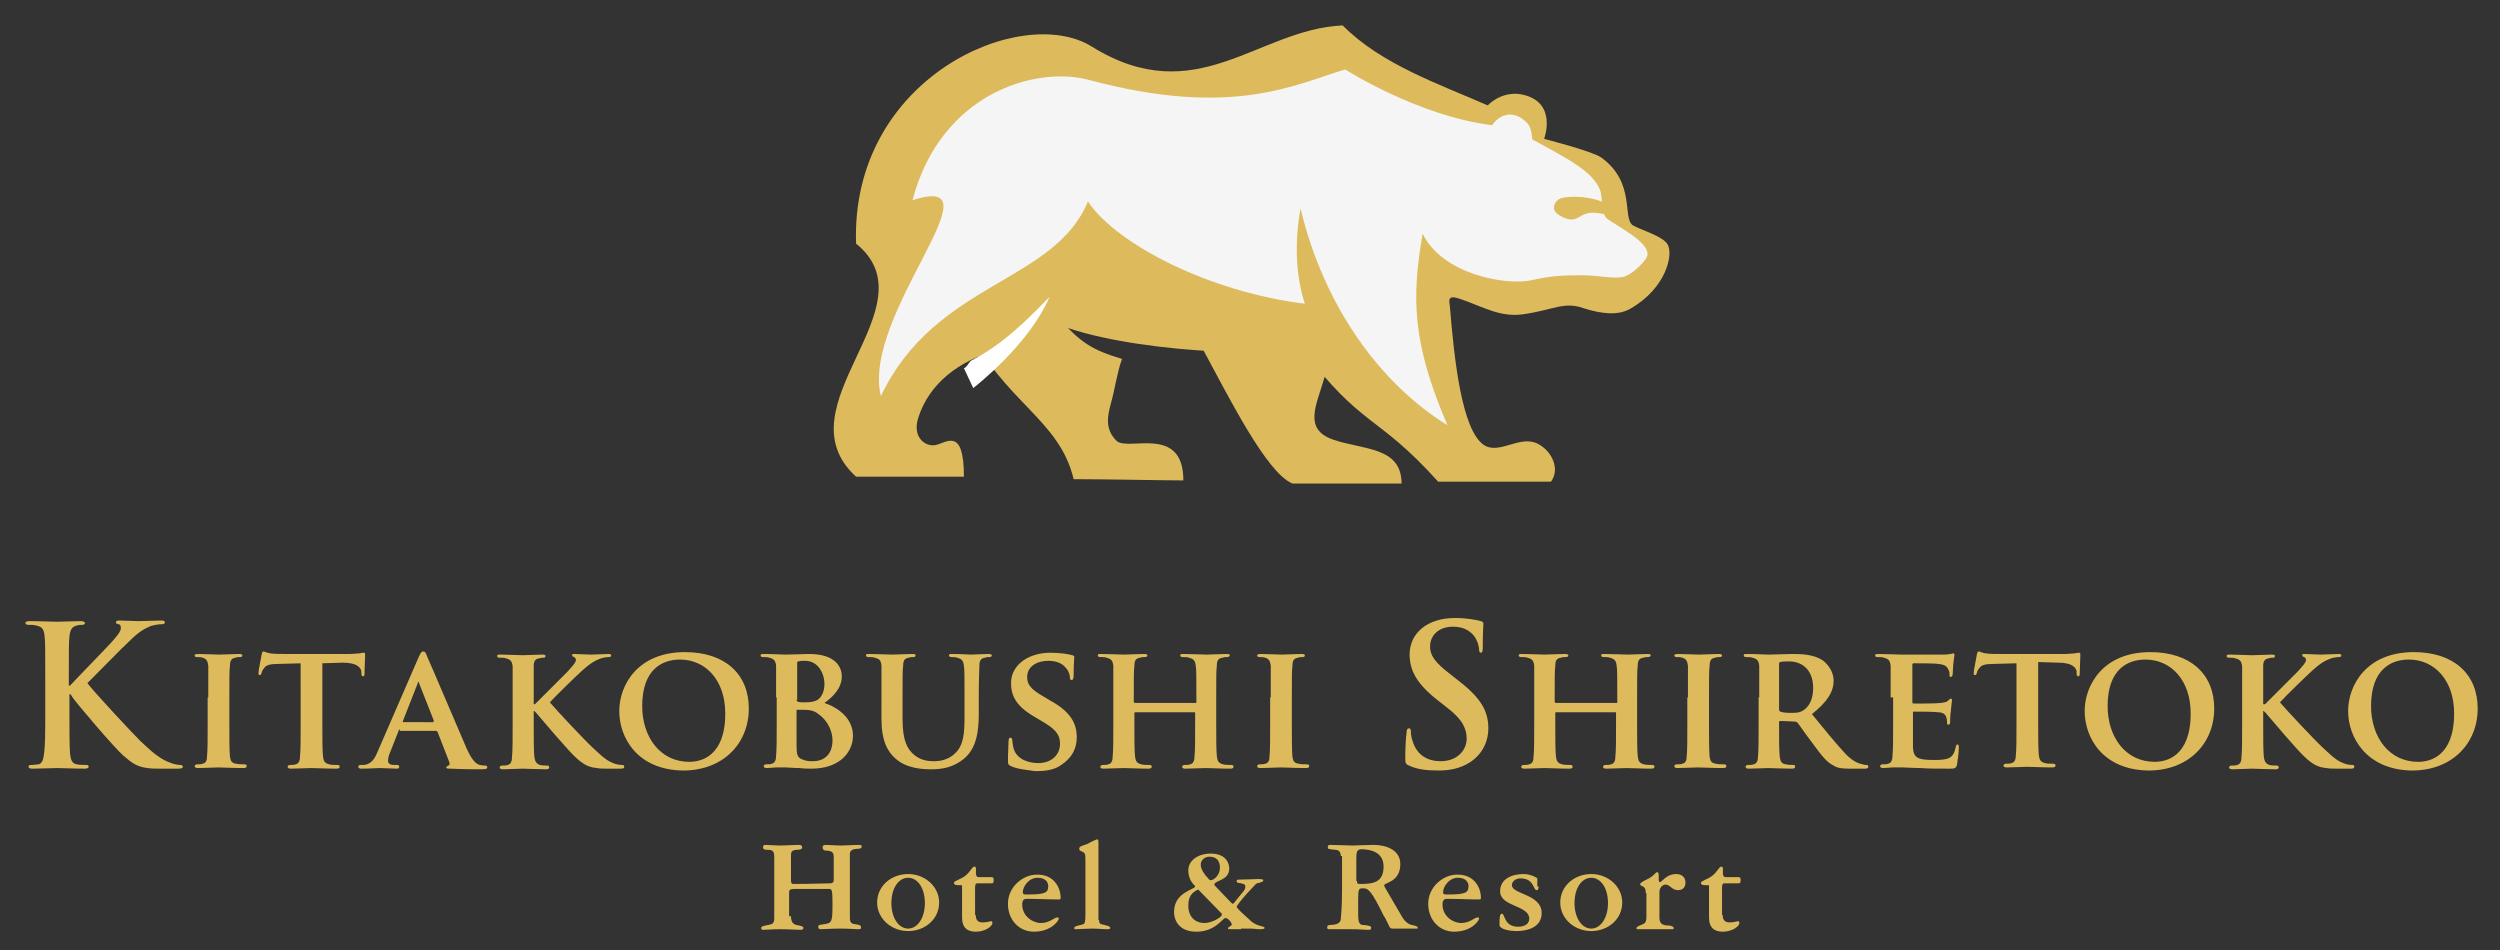 <?xml version="1.0" encoding="utf-8"?>
<!-- Generator: Adobe Illustrator 18.1.1, SVG Export Plug-In . SVG Version: 6.00 Build 0)  -->
<svg version="1.1" id="レイヤー_1" xmlns="http://www.w3.org/2000/svg" xmlns:xlink="http://www.w3.org/1999/xlink" x="0px"
	 y="0px" width="403.3px" height="153.3px" viewBox="0 0 403.3 153.3" enable-background="new 0 0 403.3 153.3"
	 xml:space="preserve">
<rect x="0" y="0" width="403.3" height="153.3" fill="#333333" stroke="none"/>
<g>
	<g>
		<path fill="#DDBB5C" d="M197.3,52.6l-3.7,2.9c4.6,8.5,10.7,20.8,14.9,22.5h17.6c0-6-6.3-5.4-11.1-7.1c-4.8-1.7-2.6-5.6-1.4-9.8
			c0.4-1.3,1.3-2.2,0.8-2.7l-3.8-5.1L197.3,52.6z"/>
		<path fill="#DDBB5C" d="M168,51.1c-3.3-1.8-3.5,4.3-7.5,5.5c-5.6,1.6-10.6,5.1-12.4,10.9c-0.9,3,1.1,4.6,2.8,4.3
			c1.7-0.3,4.6-3.1,4.6,5.1h-17.4c-12.5-11.4,12.6-27.4,0-37.6c-0.9-26.8,26.7-38.8,38-31.8C193,18,202.9,4.7,216.6,4.1
			c6.2,6.3,15.9,9.6,23.4,12.9c0,0,2.1-2.3,5.3-1.8c6.1,1.1,3.8,7.2,3.8,7.2s7.8,2,9.2,3c5.7,4.1,3.3,10,5.2,11
			c1.5,0.8,4.7,1.7,5.5,3c1,1.6-0.2,7.1-6,10.4c-1.9,1.1-4.5,0.9-7.6-0.1c-3.1-1.1-4.8,0.3-9.7,1c-3.7,0.5-6.2-1.1-10.2-2.5
			c-2.1-0.7-1.7,0.3-1.6,1.3c0.7,8.5,1.9,19.9,5.5,22.3c2.5,1.6,5.8-1.7,8.7-0.2c2.3,1.2,3.6,4.1,2.1,6.1c0,0-14.7,0-18.2,0
			c-9.9-11-12.3-8.6-21.9-21.4C202.9,57.7,177.8,56.5,168,51.1"/>
		<path fill="#F5F5F5" d="M217,11.2c-8,2.4-18.2,7.9-41.3,1.7c-8.5-2.3-23.9,2-28.5,19.4c14.8-4.8-8.3,18.5-5.1,31.6
			c8.8-18.5,28-18.2,33.4-31.4c4.6,6.9,19.6,14.6,35,16.5c-1.3-4-1.8-9.1-0.7-15.4c3.7,15.6,12.7,28.2,23.7,35
			c-5.7-13.3-5.8-20.5-4-30.9c3.2,6.6,13.5,8.4,17.6,7.5c2.6-0.6,4.4-0.8,8-0.8c2.9,0,5.4,0.7,7,0.2c1.2-0.4,3-2.1,3.5-3
			c1.1-2-3.3-4.3-6.2-6.2c-1.2-0.8-0.8-3.5-1.3-4.8c-1.2-2.9-4.8-4.8-10.9-8.1c-0.2-1.9-0.5-2.4-1.2-3c-1.7-1.5-3.8-1.4-5.3,0.7
			C228.7,18.7,217,11.2,217,11.2"/>
		<path fill="#DDBB5C" d="M155.9,52.6c6.2,12.4,15,15,17.3,24.7c5.2,0,14.6,0.2,17.7,0.2c0-9.1-9-4.6-10.8-6.4
			c-1.8-1.8-1.5-3.8-0.9-6c0.6-2,1-5,1.8-7.2c-4.7-1.4-6.8-2.6-10.4-6.9c-1.3,0.3-2.7-3.4-5.4-2.8C161.1,49,155.9,52.6,155.9,52.6"
			/>
		<path fill="#DDBB5C" d="M258.9,32.9c-0.5-0.7-4-1.5-6.8-1c-1,0.2-1.7,1.2-1.3,2.1c0.2,0.5,1.5,1.3,2.5,1.4
			c1.1,0.1,1.5-0.6,2.5-0.9c1.2-0.4,2.1-0.1,3.9,0.2L258.9,32.9z"/>
		<path fill="#FFFFFF" d="M155.5,59.4c0.6-0.2,0.7-1,1.3-1.3c5.1-2.6,9.2-6.8,12.5-10.2c-3.3,7.8-12.3,14.7-12.3,14.7L155.5,59.4z"
			/>
	</g>
	<g>
		<path fill="#DDBB5C" d="M127.6,147.8c0,1.2,0.6,1.3,0.8,1.4c1.1,0.2,1.2,0.3,1.2,0.5c0,0.2-0.1,0.3-0.5,0.3
			c-0.4,0-1.7-0.1-3.4-0.1c-1.2,0-1.9,0.1-2.6,0.1c-0.2,0-0.3-0.1-0.3-0.3c0-0.2,0.1-0.3,1.2-0.5c0.5-0.1,0.9-0.2,0.9-1v-10
			c0-0.6-0.1-1.1-0.9-1.1c-0.7,0-0.9-0.1-0.9-0.4c0-0.3,0.1-0.4,0.4-0.4c0.7,0,1.5,0.1,2.5,0.1c0.8,0,1.9-0.1,2.7-0.1
			c0.4,0,0.7,0,0.7,0.4c0,0.3-0.3,0.4-1,0.4c-0.7,0.1-0.8,0.3-0.8,1v3.8c0,0.6,0.1,0.7,0.4,0.7c3.1,0,4.5-0.1,5.9-0.1
			c0.6,0,0.6-0.4,0.6-0.7v-3.6c0-1.1-0.9-0.9-1.4-1c-0.2,0-0.4-0.2-0.4-0.5c0-0.2,0.1-0.4,0.5-0.4c0.7,0,1.5,0.1,2.5,0.1
			c0.8,0,1.9-0.1,2.7-0.1c0.5,0,0.6,0,0.6,0.3c0,0.5-1,0.2-1.5,0.5c-0.2,0.1-0.4,0.3-0.4,0.6v10.1c0,0.8,0,1.2,0.9,1.3
			c0.7,0.1,0.9,0.2,0.9,0.5c0,0.3-0.1,0.3-0.6,0.3c-0.6,0-1.3-0.1-2.6-0.1c-1.6,0-3,0.1-3.3,0.1c-0.3,0-0.4-0.1-0.4-0.4
			c0-0.2,0-0.3,0.9-0.4c1.3-0.2,1.4-0.3,1.4-3.3c0-2.3-0.1-2.4-0.6-2.4h-4.8c-1.4,0-1.6,0-1.6,0.6V147.8z"/>
		<path fill="#DDBB5C" d="M146.5,141c2.7,0,5,2,5,4.6c0,2.7-2.3,4.6-5,4.6c-2.7,0-5-2-5-4.6C141.5,142.9,143.8,141,146.5,141
			 M146.5,149.8c1.5,0,2.7-1.7,2.7-4.1c0-2.5-1.2-4.1-2.7-4.1c-1.5,0-2.7,1.6-2.7,4.1C143.8,148.1,145,149.8,146.5,149.8"/>
		<path fill="#DDBB5C" d="M157.4,147.6c0,1.2,0.8,1.2,1.2,1.2c0.6,0,1.2-0.2,1.3-0.2c0.1,0,0.2,0.1,0.2,0.3c0,0.5-1.1,1.4-2.7,1.4
			c-1.3,0-2.2-0.6-2.2-2.3v-5c0-0.2,0-0.2-0.2-0.2c-0.8,0-1.1,0-1.1-0.4c0-0.3,1-0.5,1.8-1.1c0.9-0.7,1.1-1.5,1.5-1.5
			c0.6,0-0.2,1.7,0.7,1.7h2c0.3,0,0.4,0.1,0.4,0.4c0,0.6-0.1,0.6-0.5,0.6h-2.1c-0.4,0-0.4,0.3-0.4,0.9V147.6z"/>
		<path fill="#DDBB5C" d="M171.1,144.8c0,0.2,0,0.3-0.3,0.3c-1.7,0-3.4-0.1-5.1-0.1c-0.3,0-0.8,0-0.8,0.9c0,1.9,1.7,3,3,3
			c1.5,0,2.1-0.9,2.7-0.9c0.2,0,0.2,0.1,0.2,0.2c0,0.3-1.2,2.1-4,2.1c-2.4,0-4.2-1.9-4.2-4.5c0-2.8,2.5-4.7,4.6-4.7
			C170.1,141,171.1,143.3,171.1,144.8 M165,143.9c0,0.4,0.2,0.4,0.7,0.4c3,0,3.4-0.3,3.4-1.4c0-0.3-0.2-1.3-1.7-1.3
			C165.9,141.6,165,143.1,165,143.9"/>
		<path fill="#DDBB5C" d="M177.3,148.4c0,0.5,0.1,0.7,0.8,0.8c1,0.2,1,0.4,1,0.5c0,0.2-0.2,0.2-0.5,0.2c-0.8,0-1.6-0.1-2.4-0.1
			c-0.8,0-2.4,0.1-2.7,0.1c-0.1,0-0.2,0-0.2-0.2c0-0.4,1.2-0.4,1.6-0.7c0.2-0.2,0.2-0.9,0.2-2v-7.5c0-1.8,0-1.7-0.3-2
			c-0.3-0.2-0.7-0.2-0.7-0.6c0-0.5,0.9-0.5,1.6-0.9c0.3-0.2,1.2-0.6,1.3-0.6c0.2,0,0.2,0.3,0.2,0.6V148.4z"/>
		<path fill="#DDBB5C" d="M200.2,149.9c-0.7,0-1.2,0-1.6,0c-0.4,0-0.5,0-0.5-0.1c0-0.4,0.6-0.3,0.6-0.7c0-0.3-0.6-1-1-1
			c-0.5,0-1.6,2.2-4.7,2.2c-2.6,0-3.6-1.6-3.6-3.2c0-3.2,3.4-3.6,3.4-4.1c0-0.2-1.1-0.8-1.1-2.6c0-1.6,1.6-2.7,3.6-2.7
			c2.6,0,3,1.7,3,2.4c0,2-2.4,1.9-2.4,2.6c0,0.1,0.1,0.2,0.2,0.3l2.5,2.6c0.1,0.1,0.2,0.2,0.3,0.2c0.1,0,0.2-0.2,0.3-0.3l1.3-1.6
			c0.2-0.2,0.4-0.5,0.4-0.9c0-0.2-0.1-0.3-0.3-0.4c-0.5-0.2-1.1-0.1-1.1-0.4c0-0.2,0-0.3,0.4-0.3c1.1,0,2.9-0.1,3.1-0.1
			c0.1,0,0.8,0,0.8,0.2c0,0.4-1,0.4-1.2,0.6l-1.4,1.5c-0.9,1-1.7,2-1.7,2.2c0,0.2,1.1,1.2,2.1,2.1c1.2,1.2,2.4,0.9,2.4,1.3
			c0,0.2-0.5,0.2-0.8,0.2c-0.5,0-1-0.1-1.3-0.1H200.2z M193.3,143.5c-1.1,0.5-1.6,1.2-1.6,2.6c0,1.8,1.1,2.8,2.6,2.8
			c1.3,0,2.8-1,2.8-1.3c0-0.1,0-0.2,0-0.2L193.3,143.5z M194.9,141.7c0.1,0.1,0.2,0.3,0.4,0.3c0.5,0,1.5-0.8,1.5-2
			c0-1.8-1.4-1.8-1.7-1.8c-0.8,0-1.4,0.6-1.4,1.3C193.7,140.2,194.3,141.1,194.9,141.7"/>
		<path fill="#DDBB5C" d="M216.3,138.1c0-0.7-0.4-1-0.8-1c-1.3-0.1-1.3-0.2-1.3-0.4c0-0.3,0.1-0.4,0.4-0.4c1,0,3.1,0.1,3.6,0.1
			c0.4,0,2.5-0.1,3.4-0.1c2,0,4.3,0.8,4.3,3.1c0,2.9-2.6,3-2.6,3.4c0,0.2,0.1,0.3,0.2,0.5l2.8,4.8c0.4,0.6,0.9,1,1.4,1.1
			c0.9,0.2,1,0.3,1,0.4c0,0.2,0,0.2-0.2,0.2h-3.9c-0.2,0-0.3-0.1-0.4-0.2c-0.4-0.8-0.8-1.7-1-1.9c-2-4.1-2.5-4.4-3.3-4.4
			c-0.7,0-0.8,0.1-0.8,1.8v2.5c0,1.1,0.2,1.5,0.6,1.6c1.3,0.1,1.5,0.2,1.5,0.5c0,0.2-0.1,0.3-0.4,0.3c-0.8,0-1.2-0.1-3.2-0.1h-3
			c-0.4,0-0.5,0-0.5-0.3c0-0.3,0.2-0.4,0.7-0.4c0.4,0,1.5-0.1,1.5-1c0-0.4,0.2-1.2,0.2-4.9V138.1z M218.9,142.1
			c0,0.4,0.1,0.5,0.4,0.5c2,0,3.9-0.1,3.9-2.8c0-2.4-2.2-2.8-3.6-2.8c-0.7,0-0.8,0.5-0.8,1.5V142.1z"/>
		<path fill="#DDBB5C" d="M238.9,144.8c0,0.2,0,0.3-0.3,0.3c-1.7,0-3.4-0.1-5.1-0.1c-0.3,0-0.8,0-0.8,0.9c0,1.9,1.7,3,3,3
			c1.5,0,2.1-0.9,2.7-0.9c0.2,0,0.2,0.1,0.2,0.2c0,0.3-1.2,2.1-4,2.1c-2.4,0-4.2-1.9-4.2-4.5c0-2.8,2.5-4.7,4.6-4.7
			C237.9,141,238.9,143.3,238.9,144.8 M232.8,143.9c0,0.4,0.2,0.4,0.7,0.4c3,0,3.4-0.3,3.4-1.4c0-0.3-0.2-1.3-1.7-1.3
			C233.7,141.6,232.8,143.1,232.8,143.9"/>
		<path fill="#DDBB5C" d="M248.2,143c0,0.5-0.1,0.6-0.3,0.6c-0.6,0-0.4-1.9-2.6-1.9c-0.7,0-1.4,0.4-1.4,1.1c0,1.5,4.8,1.4,4.8,4.5
			c0,2.5-2.7,2.9-4,2.9c-1.2,0-2.8-0.3-2.8-1c0-1.1,0-1.8,0.4-1.8c0.5,0,0.3,2.1,2.6,2.1c1.1,0,1.8-0.5,1.8-1.3
			c0-2.2-4.7-1.9-4.7-4.4c0-2.1,2-2.8,3.8-2.8c1.1,0,2.2,0.6,2.2,0.7V143z"/>
		<path fill="#DDBB5C" d="M256.7,141c2.7,0,5,2,5,4.6c0,2.7-2.3,4.6-5,4.6c-2.7,0-5-2-5-4.6C251.7,142.9,254,141,256.7,141
			 M256.7,149.8c1.5,0,2.7-1.7,2.7-4.1c0-2.5-1.2-4.1-2.7-4.1c-1.5,0-2.7,1.6-2.7,4.1C254,148.1,255.2,149.8,256.7,149.8"/>
		<path fill="#DDBB5C" d="M265.5,144.1c0-1.5-0.9-0.9-0.9-1.5c0-0.2,0.6-0.5,1.4-0.9c0.9-0.5,1.1-1,1.3-1c0.6,0,0,1.6,0.5,1.6
			c0.3,0,1-1.3,2.6-1.3c0.9,0,1.5,0.5,1.5,1.4c0,0.3-0.1,1.2-1.2,1.2c-1,0-1.3-0.9-2-0.9c-0.5,0-1,0.5-1,1.2v4.2
			c0,1.1,0.8,1.2,1.5,1.2c0.1,0,0.8,0.1,0.8,0.4c0,0.2,0,0.2-0.4,0.2c-0.6,0-1.6,0-2.5,0c-1.1,0-2.1,0-2.7,0c-0.4,0-0.4,0-0.4-0.2
			c0-0.2,0.5-0.4,1-0.6c0.6-0.2,0.6-0.8,0.6-1.4V144.1z"/>
		<path fill="#DDBB5C" d="M277.9,147.6c0,1.2,0.8,1.2,1.2,1.2c0.6,0,1.2-0.2,1.3-0.2c0.1,0,0.2,0.1,0.2,0.3c0,0.5-1.1,1.4-2.7,1.4
			c-1.3,0-2.2-0.6-2.2-2.3v-5c0-0.2,0-0.2-0.2-0.2c-0.8,0-1.1,0-1.1-0.4c0-0.3,1-0.5,1.8-1.1c0.9-0.7,1.1-1.5,1.5-1.5
			c0.6,0-0.2,1.7,0.7,1.7h2c0.3,0,0.4,0.1,0.4,0.4c0,0.6-0.1,0.6-0.5,0.6h-2.1c-0.4,0-0.4,0.3-0.4,0.9V147.6z"/>
	</g>
	<g>
		<path fill="#DDBB5C" d="M11.1,110.6h0.2c1.1-1.2,5.7-5.9,6.6-6.9c0.9-1,1.6-1.8,1.6-2.4c0-0.3-0.1-0.6-0.4-0.6
			c-0.3-0.1-0.4-0.1-0.4-0.3c0-0.2,0.2-0.3,0.5-0.3c0.7,0,2.4,0.1,3.2,0.1c1,0,2.7-0.1,3.7-0.1c0.3,0,0.5,0.1,0.5,0.3
			c0,0.2-0.2,0.3-0.5,0.3c-0.4,0-1.2,0.1-1.8,0.3c-1,0.4-2,1-3.4,2.4c-1,0.9-5.7,5.7-6.8,6.8c1.1,1.5,7.3,8.1,8.5,9.3
			c1.4,1.3,2.8,2.7,4.5,3.4c0.9,0.4,1.6,0.5,2,0.5c0.2,0,0.4,0.1,0.4,0.3c0,0.2-0.2,0.3-0.8,0.3H26c-0.9,0-1.5,0-2.2-0.1
			c-1.7-0.2-2.5-0.8-3.9-2c-1.4-1.2-7.6-8.5-8.2-9.4l-0.3-0.5h-0.2v2.9c0,2.9,0,5.4,0.1,6.7c0.1,0.9,0.3,1.6,1.1,1.7
			c0.4,0.1,1.1,0.1,1.5,0.1c0.3,0,0.4,0.1,0.4,0.3c0,0.2-0.3,0.3-0.6,0.3c-1.8,0-3.7-0.1-4.5-0.1c-0.7,0-2.7,0.1-4,0.1
			c-0.4,0-0.6-0.1-0.6-0.3c0-0.2,0.1-0.3,0.5-0.3c0.5,0,0.8-0.1,1.1-0.1c0.6-0.1,0.8-0.8,0.9-1.7c0.2-1.3,0.2-3.8,0.2-6.7v-5.5
			c0-4.8,0-5.7-0.1-6.7c-0.1-1.1-0.3-1.6-1.4-1.8c-0.3-0.1-0.8-0.1-1.2-0.1c-0.3,0-0.5-0.1-0.5-0.3c0-0.2,0.2-0.3,0.7-0.3
			c1.7,0,3.6,0.1,4.4,0.1c0.8,0,2.7-0.1,3.8-0.1c0.4,0,0.7,0.1,0.7,0.3c0,0.2-0.2,0.3-0.4,0.3c-0.3,0-0.5,0-0.9,0.1
			c-0.8,0.2-1.1,0.7-1.2,1.8c-0.1,1-0.1,1.9-0.1,6.7V110.6z"/>
		<path fill="#DDBB5C" d="M33.6,112.5c0-3.7,0-4.4,0-5.1c-0.1-0.8-0.3-1.1-0.9-1.3c-0.3-0.1-0.6-0.1-0.9-0.1c-0.3,0-0.4-0.1-0.4-0.3
			c0-0.1,0.2-0.2,0.6-0.2c0.9,0,2.7,0.1,3.4,0.1c0.6,0,2.3-0.1,3.2-0.1c0.3,0,0.5,0.1,0.5,0.2c0,0.2-0.1,0.3-0.4,0.3
			c-0.3,0-0.5,0-0.7,0.1c-0.7,0.1-0.9,0.5-0.9,1.3c-0.1,0.8-0.1,1.5-0.1,5.1v4.3c0,2.3,0,4.3,0.1,5.3c0.1,0.7,0.3,1,1,1.1
			c0.3,0.1,0.9,0.1,1.3,0.1c0.3,0,0.4,0.1,0.4,0.3c0,0.2-0.2,0.3-0.5,0.3c-1.7,0-3.4-0.1-4.1-0.1c-0.6,0-2.3,0.1-3.3,0.1
			c-0.3,0-0.5-0.1-0.5-0.3c0-0.1,0.1-0.3,0.4-0.3c0.4,0,0.7,0,0.9-0.1c0.5-0.1,0.7-0.5,0.7-1.2c0.1-1,0.1-2.9,0.1-5.3V112.5z"/>
		<path fill="#DDBB5C" d="M48.7,107l-3.7,0.1c-1.5,0-2.1,0.2-2.4,0.7c-0.3,0.3-0.4,0.7-0.4,0.8c-0.1,0.2-0.1,0.3-0.3,0.3
			c-0.2,0-0.2-0.1-0.2-0.4c0-0.4,0.5-2.7,0.5-2.9c0.1-0.3,0.1-0.5,0.3-0.5c0.2,0,0.5,0.2,1.1,0.3c0.7,0.1,1.7,0.1,2.5,0.1h10.2
			c0.8,0,1.3-0.1,1.7-0.1c0.4-0.1,0.6-0.1,0.7-0.1c0.2,0,0.2,0.1,0.2,0.5c0,0.5-0.1,2.3-0.1,2.9c0,0.3-0.1,0.4-0.2,0.4
			c-0.2,0-0.3-0.1-0.3-0.5l0-0.3c-0.1-0.6-0.7-1.4-3-1.4L52,107v9.8c0,2.2,0,4.1,0.1,5.2c0.1,0.7,0.2,1.1,1,1.3
			c0.3,0.1,0.9,0.1,1.3,0.1c0.3,0,0.4,0.1,0.4,0.3c0,0.2-0.2,0.3-0.5,0.3c-1.7,0-3.3-0.1-4.1-0.1c-0.6,0-2.3,0.1-3.3,0.1
			c-0.3,0-0.5-0.1-0.5-0.3c0-0.1,0.1-0.3,0.4-0.3c0.4,0,0.7,0,0.9-0.1c0.5-0.1,0.7-0.6,0.7-1.3c0.1-1,0.1-2.9,0.1-5.2V107z"/>
		<path fill="#DDBB5C" d="M64.5,117.7c-0.1,0-0.2,0-0.2,0.2l-1.3,3.3c-0.3,0.6-0.4,1.2-0.4,1.5c0,0.4,0.2,0.7,1,0.7H64
			c0.3,0,0.4,0.1,0.4,0.3c0,0.2-0.1,0.3-0.4,0.3c-0.8,0-2-0.1-2.8-0.1c-0.3,0-1.6,0.1-2.9,0.1c-0.3,0-0.5-0.1-0.5-0.3
			c0-0.1,0.1-0.3,0.3-0.3c0.2,0,0.5,0,0.7,0c1.1-0.2,1.6-0.9,2.1-2.1l6.6-15.2c0.3-0.7,0.5-1,0.7-1c0.4,0,0.5,0.2,0.7,0.8
			c0.6,1.3,4.8,11.2,6.4,14.9c1,2.2,1.7,2.5,2.1,2.6c0.4,0.1,0.7,0.1,0.9,0.1c0.2,0,0.3,0.1,0.3,0.3c0,0.2-0.1,0.3-1.1,0.3
			c-0.9,0-2.7,0-4.8-0.1c-0.5,0-0.7,0-0.7-0.2c0-0.1,0.1-0.2,0.3-0.3c0.2,0,0.3-0.3,0.2-0.5l-1.9-4.9c-0.1-0.1-0.1-0.2-0.3-0.2H64.5
			z M69.9,116.4c0.1,0,0.1-0.1,0.1-0.1l-2.4-6.1c0-0.1-0.1-0.2-0.1-0.2c-0.1,0-0.1,0.1-0.1,0.2l-2.4,6.1c-0.1,0.1,0,0.2,0.1,0.2
			H69.9z"/>
		<path fill="#DDBB5C" d="M86.2,113.6h0.1c0.9-0.9,4.5-4.5,5.3-5.3c0.7-0.8,1.3-1.4,1.3-1.8c0-0.3-0.1-0.4-0.3-0.5
			c-0.2-0.1-0.3-0.1-0.3-0.3c0-0.2,0.1-0.2,0.4-0.2c0.5,0,1.9,0.1,2.6,0.1c0.8,0,2.2-0.1,2.9-0.1c0.3,0,0.4,0.1,0.4,0.2
			c0,0.2-0.1,0.3-0.4,0.3c-0.4,0-1,0.1-1.5,0.3c-0.8,0.3-1.6,0.8-2.7,1.8c-0.8,0.7-4.5,4.3-5.3,5.2c0.9,1.1,5.8,6.3,6.8,7.2
			c1.1,1,2.1,2.1,3.4,2.6c0.7,0.3,1.3,0.3,1.5,0.3c0.2,0,0.3,0.1,0.3,0.3c0,0.2-0.1,0.3-0.6,0.3H98c-0.7,0-1.2,0-1.7-0.1
			c-1.3-0.1-2.2-0.6-3.3-1.6c-1.1-0.9-5.9-6.6-6.5-7.3l-0.3-0.3h-0.1v2.2c0,2.2,0,4.1,0.1,5.2c0.1,0.7,0.3,1.1,0.9,1.3
			c0.3,0.1,0.9,0.1,1.2,0.1c0.2,0,0.3,0.1,0.3,0.3c0,0.2-0.2,0.3-0.5,0.3c-1.4,0-3.2-0.1-3.8-0.1c-0.6,0-2.2,0.1-3.2,0.1
			c-0.3,0-0.5-0.1-0.5-0.3c0-0.1,0.1-0.3,0.4-0.3c0.4,0,0.7,0,0.9-0.1c0.5-0.1,0.7-0.6,0.7-1.3c0.1-1,0.1-2.9,0.1-5.2v-4.3
			c0-3.7,0-4.4,0-5.1c-0.1-0.8-0.3-1.1-1.1-1.3c-0.2-0.1-0.6-0.1-1-0.1c-0.3,0-0.4-0.1-0.4-0.3c0-0.2,0.2-0.2,0.6-0.2
			c1.3,0,2.9,0.1,3.5,0.1c0.6,0,2.4-0.1,3.2-0.1c0.4,0,0.5,0.1,0.5,0.2c0,0.2-0.1,0.3-0.3,0.3c-0.3,0-0.4,0-0.7,0.1
			c-0.7,0.1-0.9,0.5-0.9,1.3c0,0.8,0,1.5,0,5.1V113.6z"/>
		<path fill="#DDBB5C" d="M99.9,114.7c0-4.1,2.9-9.5,10.6-9.5c6.4,0,10.3,3.5,10.3,9.1c0,5.6-4.1,10-10.6,10
			C102.8,124.2,99.9,119,99.9,114.7 M117,115.1c0-5.4-3.2-8.7-7.3-8.7c-2.8,0-6.1,1.5-6.1,7.5c0,5,2.9,9,7.6,9
			C113,122.9,117,122.1,117,115.1"/>
		<path fill="#DDBB5C" d="M125.2,112.5c0-3.7,0-4.4,0-5.1c-0.1-0.8-0.3-1.1-1.1-1.3c-0.2-0.1-0.6-0.1-1-0.1c-0.3,0-0.4-0.1-0.4-0.3
			c0-0.2,0.2-0.2,0.6-0.2c1.3,0,2.9,0.1,3.4,0.1c1.3,0,2.9-0.1,3.8-0.1c4.5,0,5.3,2.3,5.3,3.6c0,1.9-1.4,3.3-2.8,4.3
			c2.1,0.7,4.6,2.4,4.6,5.3c0,2.6-2.1,5.3-6.7,5.3c-0.3,0-1.1,0-2-0.1c-0.9,0-1.7-0.1-2.1-0.1c-0.3,0-0.8,0-1.4,0
			c-0.6,0-1.2,0.1-1.7,0.1c-0.3,0-0.5-0.1-0.5-0.3c0-0.1,0.1-0.3,0.4-0.3c0.4,0,0.7,0,0.9-0.1c0.5-0.1,0.7-0.6,0.7-1.3
			c0.1-1,0.1-2.9,0.1-5.2V112.5z M128.5,112.9c0,0.2,0.1,0.2,0.2,0.3c0.2,0.1,0.6,0.1,1.2,0.1c0.8,0,1.5-0.1,2-0.4
			c0.7-0.5,1.1-1.4,1.1-2.6c0-1.6-1-3.7-3.1-3.7c-0.3,0-0.8,0-1.1,0.1c-0.2,0-0.2,0.1-0.2,0.4V112.9z M128.5,120.1
			c0,1.6,0.1,2.1,0.9,2.4c0.7,0.3,1.2,0.3,1.8,0.3c1.3,0,3.1-0.7,3.1-3.4c0-1.1-0.5-3-2.4-4.3c-0.5-0.4-1.2-0.6-2.2-0.6h-1.1
			c-0.1,0-0.1,0-0.1,0.2V120.1z"/>
		<path fill="#DDBB5C" d="M142.2,112.5c0-3.7,0-4.4,0-5.1c-0.1-0.9-0.3-1.1-1.1-1.3c-0.2-0.1-0.6-0.1-1-0.1c-0.3,0-0.4-0.1-0.4-0.3
			c0-0.2,0.2-0.2,0.5-0.2c1.3,0,3,0.1,3.8,0.1c0.6,0,2.3-0.1,3.2-0.1c0.4,0,0.5,0.1,0.5,0.2c0,0.2-0.1,0.3-0.4,0.3
			c-0.3,0-0.4,0-0.7,0.1c-0.7,0.1-0.9,0.5-0.9,1.3c-0.1,0.8-0.1,1.5-0.1,5.1v3.4c0,3.5,0.7,4.9,1.9,5.9c1.1,0.9,2.3,1,3.2,1
			c1.1,0,2.4-0.3,3.4-1.3c1.4-1.3,1.5-3.4,1.5-5.9v-3.1c0-3.7,0-4.4-0.1-5.1c-0.1-0.8-0.3-1.1-1.1-1.3c-0.2-0.1-0.6-0.1-0.9-0.1
			c-0.3,0-0.4-0.1-0.4-0.3c0-0.2,0.2-0.2,0.5-0.2c1.3,0,3,0.1,3,0.1c0.3,0,2-0.1,2.9-0.1c0.3,0,0.5,0.1,0.5,0.2
			c0,0.2-0.1,0.3-0.4,0.3s-0.4,0-0.7,0.1c-0.7,0.1-0.9,0.5-0.9,1.3c0,0.8-0.1,1.5-0.1,5.1v2.6c0,2.7-0.3,5.6-2.4,7.3
			c-1.8,1.5-3.7,1.7-5.3,1.7c-1.3,0-3.9-0.1-5.7-1.7c-1.3-1.1-2.3-2.9-2.3-6.4V112.5z"/>
		<path fill="#DDBB5C" d="M163.1,123.6c-0.4-0.2-0.5-0.3-0.5-0.8c0-1.3,0.1-2.8,0.1-3.2c0-0.4,0.1-0.6,0.3-0.6
			c0.2,0,0.3,0.2,0.3,0.4c0,0.3,0.1,0.8,0.2,1.3c0.5,1.8,2.4,2.4,4,2.4c2.2,0,3.5-1.4,3.5-3.1c0-1.1-0.3-2.1-2.5-3.4l-1.5-0.9
			c-3-1.7-3.9-3.4-3.9-5.5c0-3,2.9-4.9,6.3-4.9c1.6,0,2.9,0.2,3.6,0.4c0.2,0.1,0.3,0.1,0.3,0.3c0,0.3-0.1,1-0.1,2.9
			c0,0.5-0.1,0.8-0.3,0.8c-0.2,0-0.3-0.1-0.3-0.4c0-0.2-0.1-1-0.7-1.6c-0.4-0.5-1.2-1.1-2.8-1.1c-1.8,0-3.4,0.9-3.4,2.6
			c0,1.1,0.4,1.9,2.7,3.2l1,0.6c3.3,1.8,4.3,3.7,4.3,5.9c0,1.8-0.7,3.3-2.5,4.5c-1.2,0.9-2.9,1-4.2,1
			C165.7,124.2,164.2,124.1,163.1,123.6"/>
		<path fill="#DDBB5C" d="M192.9,113.4c0.1,0,0.1,0,0.1-0.2v-0.5c0-3.7,0-4.6-0.1-5.3c-0.1-0.8-0.3-1.1-1.1-1.3
			c-0.2-0.1-0.6-0.1-1-0.1c-0.3,0-0.4-0.1-0.4-0.3c0-0.2,0.2-0.2,0.5-0.2c1.3,0,3.1,0.1,3.8,0.1c0.6,0,2.3-0.1,3.2-0.1
			c0.4,0,0.5,0.1,0.5,0.2c0,0.2-0.2,0.3-0.5,0.3c-0.2,0-0.4,0-0.7,0.1c-0.7,0.1-0.9,0.5-0.9,1.3c-0.1,0.8-0.1,1.5-0.1,5.1v4.3
			c0,2.2,0,4.1,0.1,5.2c0.1,0.7,0.2,1.1,1,1.3c0.3,0.1,0.9,0.1,1.3,0.1c0.3,0,0.4,0.1,0.4,0.3c0,0.2-0.2,0.3-0.5,0.3
			c-1.6,0-3.3-0.1-4-0.1c-0.6,0-2.3,0.1-3.3,0.1c-0.3,0-0.5-0.1-0.5-0.3c0-0.1,0.1-0.3,0.4-0.3c0.4,0,0.7,0,0.9-0.1
			c0.5-0.1,0.7-0.6,0.7-1.3c0.1-1,0.1-2.9,0.1-5.1V115c0-0.1-0.1-0.1-0.1-0.1h-9.5c-0.1,0-0.2,0-0.2,0.1v1.9c0,2.2,0,4.1,0.1,5.1
			c0.1,0.7,0.2,1.1,1,1.3c0.3,0.1,0.9,0.1,1.3,0.1c0.3,0,0.4,0.1,0.4,0.3c0,0.2-0.2,0.3-0.5,0.3c-1.6,0-3.4-0.1-4.1-0.1
			c-0.6,0-2.2,0.1-3.2,0.1c-0.3,0-0.5-0.1-0.5-0.3c0-0.1,0.1-0.3,0.4-0.3c0.4,0,0.7,0,0.9-0.1c0.5-0.1,0.7-0.6,0.7-1.3
			c0.1-1,0.1-2.9,0.1-5.2v-4.3c0-3.7,0-4.4,0-5.1c-0.1-0.8-0.3-1.1-1.1-1.3c-0.2-0.1-0.6-0.1-1-0.1c-0.3,0-0.4-0.1-0.4-0.3
			c0-0.2,0.2-0.2,0.5-0.2c1.3,0,3,0.1,3.7,0.1c0.6,0,2.3-0.1,3.3-0.1c0.3,0,0.5,0.1,0.5,0.2c0,0.2-0.1,0.3-0.5,0.3
			c-0.2,0-0.4,0-0.7,0.1c-0.7,0.1-0.9,0.5-0.9,1.3c-0.1,0.8-0.1,1.7-0.1,5.3v0.5c0,0.1,0.1,0.2,0.2,0.2H192.9z"/>
		<path fill="#DDBB5C" d="M205,112.5c0-3.7,0-4.4,0-5.1c-0.1-0.8-0.3-1.1-0.9-1.3c-0.3-0.1-0.6-0.1-0.9-0.1c-0.3,0-0.4-0.1-0.4-0.3
			c0-0.1,0.2-0.2,0.6-0.2c0.9,0,2.7,0.1,3.4,0.1c0.6,0,2.3-0.1,3.2-0.1c0.3,0,0.5,0.1,0.5,0.2c0,0.2-0.1,0.3-0.4,0.3
			c-0.3,0-0.5,0-0.7,0.1c-0.7,0.1-0.9,0.5-0.9,1.3c-0.1,0.8-0.1,1.5-0.1,5.1v4.3c0,2.3,0,4.3,0.1,5.3c0.1,0.7,0.3,1,1,1.1
			c0.3,0.1,0.9,0.1,1.3,0.1c0.3,0,0.4,0.1,0.4,0.3c0,0.2-0.2,0.3-0.5,0.3c-1.7,0-3.4-0.1-4.1-0.1c-0.6,0-2.3,0.1-3.3,0.1
			c-0.3,0-0.5-0.1-0.5-0.3c0-0.1,0.1-0.3,0.4-0.3c0.4,0,0.7,0,0.9-0.1c0.5-0.1,0.7-0.5,0.7-1.2c0.1-1,0.1-2.9,0.1-5.3V112.5z"/>
		<path fill="#DDBB5C" d="M227.3,123.5c-0.5-0.2-0.6-0.4-0.6-1.1c0-1.7,0.1-3.6,0.2-4.1c0-0.5,0.1-0.8,0.4-0.8
			c0.3,0,0.3,0.3,0.3,0.5c0,0.4,0.1,1.1,0.3,1.6c0.7,2.3,2.5,3.2,4.5,3.2c2.8,0,4.2-1.9,4.2-3.6c0-1.5-0.5-3-3.1-5l-1.4-1.1
			c-3.5-2.7-4.7-4.9-4.7-7.5c0-3.5,2.9-5.9,7.3-5.9c2,0,3.4,0.3,4.2,0.5c0.3,0.1,0.4,0.2,0.4,0.4c0,0.4-0.1,1.3-0.1,3.8
			c0,0.7-0.1,0.9-0.3,0.9c-0.2,0-0.3-0.2-0.3-0.6c0-0.3-0.2-1.3-0.8-2.1c-0.5-0.6-1.4-1.5-3.4-1.5c-2.3,0-3.7,1.4-3.7,3.2
			c0,1.4,0.7,2.5,3.3,4.5l0.9,0.7c3.8,2.9,5.2,5,5.2,8c0,1.8-0.7,4-3,5.5c-1.6,1-3.3,1.3-5,1.3C230,124.3,228.6,124.1,227.3,123.5"
			/>
		<path fill="#DDBB5C" d="M260.8,113.4c0.1,0,0.1,0,0.1-0.2v-0.5c0-3.7,0-4.6-0.1-5.3c-0.1-0.8-0.3-1.1-1.1-1.3
			c-0.2-0.1-0.6-0.1-1-0.1c-0.3,0-0.4-0.1-0.4-0.3c0-0.2,0.2-0.2,0.5-0.2c1.3,0,3.1,0.1,3.8,0.1c0.6,0,2.3-0.1,3.2-0.1
			c0.4,0,0.5,0.1,0.5,0.2c0,0.2-0.2,0.3-0.5,0.3c-0.2,0-0.4,0-0.7,0.1c-0.7,0.1-0.9,0.5-0.9,1.3c-0.1,0.8-0.1,1.5-0.1,5.1v4.3
			c0,2.2,0,4.1,0.1,5.2c0.1,0.7,0.2,1.1,1,1.3c0.3,0.1,0.9,0.1,1.3,0.1c0.3,0,0.4,0.1,0.4,0.3c0,0.2-0.2,0.3-0.5,0.3
			c-1.6,0-3.3-0.1-4-0.1c-0.6,0-2.3,0.1-3.3,0.1c-0.3,0-0.5-0.1-0.5-0.3c0-0.1,0.1-0.3,0.4-0.3c0.4,0,0.7,0,0.9-0.1
			c0.5-0.1,0.7-0.6,0.7-1.3c0.1-1,0.1-2.9,0.1-5.1V115c0-0.1-0.1-0.1-0.1-0.1h-9.5c-0.1,0-0.2,0-0.2,0.1v1.9c0,2.2,0,4.1,0.1,5.1
			c0.1,0.7,0.2,1.1,1,1.3c0.3,0.1,0.9,0.1,1.3,0.1c0.3,0,0.4,0.1,0.4,0.3c0,0.2-0.2,0.3-0.5,0.3c-1.6,0-3.4-0.1-4.1-0.1
			c-0.6,0-2.2,0.1-3.2,0.1c-0.3,0-0.5-0.1-0.5-0.3c0-0.1,0.1-0.3,0.4-0.3c0.4,0,0.7,0,0.9-0.1c0.5-0.1,0.7-0.6,0.7-1.3
			c0.1-1,0.1-2.9,0.1-5.2v-4.3c0-3.7,0-4.4,0-5.1c-0.1-0.8-0.3-1.1-1.1-1.3c-0.2-0.1-0.6-0.1-1-0.1c-0.3,0-0.4-0.1-0.4-0.3
			c0-0.2,0.2-0.2,0.5-0.2c1.3,0,3,0.1,3.7,0.1c0.6,0,2.3-0.1,3.3-0.1c0.3,0,0.5,0.1,0.5,0.2c0,0.2-0.1,0.3-0.5,0.3
			c-0.2,0-0.4,0-0.7,0.1c-0.7,0.1-0.9,0.5-0.9,1.3c-0.1,0.8-0.1,1.7-0.1,5.3v0.5c0,0.1,0.1,0.2,0.2,0.2H260.8z"/>
		<path fill="#DDBB5C" d="M272.3,112.5c0-3.7,0-4.4,0-5.1c-0.1-0.8-0.3-1.1-0.9-1.3c-0.3-0.1-0.6-0.1-0.9-0.1
			c-0.3,0-0.4-0.1-0.4-0.3c0-0.1,0.2-0.2,0.6-0.2c0.9,0,2.7,0.1,3.4,0.1c0.6,0,2.3-0.1,3.2-0.1c0.3,0,0.5,0.1,0.5,0.2
			c0,0.2-0.1,0.3-0.4,0.3c-0.3,0-0.5,0-0.7,0.1c-0.7,0.1-0.9,0.5-0.9,1.3c-0.1,0.8-0.1,1.5-0.1,5.1v4.3c0,2.3,0,4.3,0.1,5.3
			c0.1,0.7,0.3,1,1,1.1c0.3,0.1,0.9,0.1,1.3,0.1c0.3,0,0.4,0.1,0.4,0.3c0,0.2-0.2,0.3-0.5,0.3c-1.7,0-3.4-0.1-4.1-0.1
			c-0.6,0-2.3,0.1-3.3,0.1c-0.3,0-0.5-0.1-0.5-0.3c0-0.1,0.1-0.3,0.4-0.3c0.4,0,0.7,0,0.9-0.1c0.5-0.1,0.7-0.5,0.7-1.2
			c0.1-1,0.1-2.9,0.1-5.3V112.5z"/>
		<path fill="#DDBB5C" d="M283.8,112.5c0-3.7,0-4.4,0-5.1c-0.1-0.8-0.3-1.1-1.1-1.3c-0.2-0.1-0.6-0.1-1-0.1c-0.3,0-0.4-0.1-0.4-0.3
			c0-0.2,0.2-0.2,0.6-0.2c1.3,0,2.9,0.1,3.4,0.1c0.9,0,3.1-0.1,3.9-0.1c1.6,0,3.4,0.1,4.8,1c0.7,0.5,1.8,1.7,1.8,3.3
			c0,1.8-1,3.4-3.5,5.4c2.2,2.7,4,4.9,5.5,6.5c1.4,1.4,2.3,1.5,2.7,1.6c0.3,0.1,0.4,0.1,0.6,0.1c0.2,0,0.3,0.1,0.3,0.3
			c0,0.2-0.2,0.3-0.5,0.3h-2.4c-1.4,0-2.1-0.1-2.7-0.5c-1.1-0.5-2-1.7-3.4-3.6c-1-1.3-2.1-2.9-2.4-3.3c-0.1-0.1-0.3-0.2-0.5-0.2
			l-2.3-0.1c-0.1,0-0.2,0.1-0.2,0.2v0.3c0,2.3,0,4.1,0.1,5.2c0.1,0.7,0.2,1.2,1,1.3c0.4,0.1,0.9,0.1,1.2,0.1c0.2,0,0.3,0.1,0.3,0.3
			c0,0.2-0.2,0.3-0.5,0.3c-1.5,0-3.5-0.1-3.9-0.1c-0.5,0-2.1,0.1-3.1,0.1c-0.3,0-0.5-0.1-0.5-0.3c0-0.1,0.1-0.3,0.4-0.3
			c0.4,0,0.7,0,0.9-0.1c0.5-0.1,0.7-0.6,0.7-1.3c0.1-1,0.1-2.9,0.1-5.2V112.5z M287,114.4c0,0.3,0.1,0.3,0.2,0.4
			c0.5,0.2,1.3,0.2,1.9,0.2c1,0,1.3-0.1,1.8-0.4c0.8-0.5,1.6-1.6,1.6-3.6c0-3.4-2.3-4.3-3.8-4.3c-0.6,0-1.2,0-1.5,0.1
			c-0.2,0.1-0.2,0.1-0.2,0.3V114.4z"/>
		<path fill="#DDBB5C" d="M305,112.5c0-3.7,0-4.4,0-5.1c-0.1-0.8-0.3-1.1-1.1-1.3c-0.2-0.1-0.6-0.1-1-0.1c-0.3,0-0.4-0.1-0.4-0.3
			c0-0.2,0.2-0.2,0.6-0.2c1.3,0,2.9,0.1,3.6,0.1c0.8,0,6.4,0,6.9,0c0.5,0,0.9-0.1,1.1-0.1c0.1,0,0.3-0.1,0.4-0.1
			c0.1,0,0.2,0.1,0.2,0.2c0,0.2-0.1,0.5-0.2,1.6c0,0.3-0.1,1.3-0.1,1.6c0,0.1-0.1,0.4-0.3,0.4c-0.2,0-0.2-0.1-0.2-0.3
			c0-0.2,0-0.6-0.2-0.9c-0.2-0.4-0.4-0.8-1.7-0.9c-0.4-0.1-3.4-0.1-3.9-0.1c-0.1,0-0.2,0.1-0.2,0.2v6c0,0.1,0,0.3,0.2,0.3
			c0.6,0,3.8,0,4.4-0.1c0.6-0.1,0.9-0.1,1.2-0.4c0.2-0.2,0.3-0.3,0.4-0.3c0.1,0,0.2,0.1,0.2,0.3c0,0.1-0.1,0.5-0.2,1.8
			c-0.1,0.5-0.1,1.5-0.1,1.6c0,0.2,0,0.5-0.3,0.5c-0.2,0-0.2-0.1-0.2-0.2c0-0.3,0-0.6-0.1-0.9c-0.1-0.5-0.5-0.9-1.4-0.9
			c-0.5-0.1-3.3-0.1-3.9-0.1c-0.1,0-0.1,0.1-0.1,0.3v1.9c0,0.8,0,2.9,0,3.6c0.1,1.7,0.8,2,3.4,2c0.7,0,1.7,0,2.4-0.3
			c0.6-0.3,0.9-0.8,1.1-1.8c0.1-0.3,0.1-0.4,0.3-0.4c0.2,0,0.2,0.3,0.2,0.6c0,0.5-0.2,2.2-0.3,2.7c-0.2,0.6-0.4,0.6-1.3,0.6
			c-1.9,0-3.4,0-4.6-0.1c-1.2,0-2.2-0.1-2.9-0.1c-0.3,0-0.8,0-1.4,0c-0.6,0-1.2,0.1-1.7,0.1c-0.3,0-0.5-0.1-0.5-0.3
			c0-0.1,0.1-0.3,0.4-0.3c0.4,0,0.7,0,0.9-0.1c0.5-0.1,0.7-0.6,0.7-1.3c0.1-1,0.1-2.9,0.1-5.2V112.5z"/>
		<path fill="#DDBB5C" d="M325.4,107l-3.7,0.1c-1.5,0-2.1,0.2-2.4,0.7c-0.3,0.3-0.4,0.7-0.4,0.8c-0.1,0.2-0.1,0.3-0.3,0.3
			c-0.2,0-0.2-0.1-0.2-0.4c0-0.4,0.5-2.7,0.5-2.9c0.1-0.3,0.1-0.5,0.3-0.5c0.2,0,0.5,0.2,1.1,0.3c0.7,0.1,1.7,0.1,2.5,0.1h10.2
			c0.8,0,1.3-0.1,1.7-0.1c0.4-0.1,0.6-0.1,0.7-0.1c0.2,0,0.2,0.1,0.2,0.5c0,0.5-0.1,2.3-0.1,2.9c0,0.3-0.1,0.4-0.2,0.4
			c-0.2,0-0.3-0.1-0.3-0.5l0-0.3c-0.1-0.6-0.7-1.4-3-1.4l-3.2-0.1v9.8c0,2.2,0,4.1,0.1,5.2c0.1,0.7,0.2,1.1,1,1.3
			c0.3,0.1,0.9,0.1,1.3,0.1c0.3,0,0.4,0.1,0.4,0.3c0,0.2-0.2,0.3-0.5,0.3c-1.7,0-3.3-0.1-4.1-0.1c-0.6,0-2.3,0.1-3.3,0.1
			c-0.3,0-0.5-0.1-0.5-0.3c0-0.1,0.1-0.3,0.4-0.3c0.4,0,0.7,0,0.9-0.1c0.5-0.1,0.7-0.6,0.7-1.3c0.1-1,0.1-2.9,0.1-5.2V107z"/>
		<path fill="#DDBB5C" d="M336.3,114.7c0-4.1,2.9-9.5,10.6-9.5c6.4,0,10.3,3.5,10.3,9.1c0,5.6-4.1,10-10.6,10
			C339.2,124.2,336.3,119,336.3,114.7 M353.4,115.1c0-5.4-3.2-8.7-7.3-8.7c-2.8,0-6.1,1.5-6.1,7.5c0,5,2.9,9,7.6,9
			C349.4,122.9,353.4,122.1,353.4,115.1"/>
		<path fill="#DDBB5C" d="M365.3,113.6h0.1c0.9-0.9,4.5-4.5,5.3-5.3c0.7-0.8,1.3-1.4,1.3-1.8c0-0.3-0.1-0.4-0.3-0.5
			c-0.2-0.1-0.3-0.1-0.3-0.3c0-0.2,0.1-0.2,0.4-0.2c0.5,0,1.9,0.1,2.6,0.1c0.8,0,2.2-0.1,2.9-0.1c0.3,0,0.4,0.1,0.4,0.2
			c0,0.2-0.1,0.3-0.4,0.3c-0.4,0-1,0.1-1.5,0.3c-0.8,0.3-1.6,0.8-2.7,1.8c-0.8,0.7-4.5,4.3-5.3,5.2c0.9,1.1,5.8,6.3,6.8,7.2
			c1.1,1,2.1,2.1,3.4,2.6c0.7,0.3,1.3,0.3,1.5,0.3c0.2,0,0.3,0.1,0.3,0.3c0,0.2-0.1,0.3-0.6,0.3h-2.2c-0.7,0-1.2,0-1.7-0.1
			c-1.3-0.1-2.2-0.6-3.3-1.6c-1.1-0.9-5.9-6.6-6.5-7.3l-0.3-0.3h-0.1v2.2c0,2.2,0,4.1,0.1,5.2c0.1,0.7,0.3,1.1,0.9,1.3
			c0.3,0.1,0.9,0.1,1.2,0.1c0.2,0,0.3,0.1,0.3,0.3c0,0.2-0.2,0.3-0.5,0.3c-1.4,0-3.2-0.1-3.8-0.1c-0.6,0-2.2,0.1-3.2,0.1
			c-0.3,0-0.5-0.1-0.5-0.3c0-0.1,0.1-0.3,0.4-0.3c0.4,0,0.7,0,0.9-0.1c0.5-0.1,0.7-0.6,0.7-1.3c0.1-1,0.1-2.9,0.1-5.2v-4.3
			c0-3.7,0-4.4,0-5.1c-0.1-0.8-0.3-1.1-1.1-1.3c-0.2-0.1-0.6-0.1-1-0.1c-0.3,0-0.4-0.1-0.4-0.3c0-0.2,0.2-0.2,0.6-0.2
			c1.3,0,2.9,0.1,3.5,0.1c0.6,0,2.4-0.1,3.2-0.1c0.4,0,0.5,0.1,0.5,0.2c0,0.2-0.1,0.3-0.3,0.3c-0.3,0-0.4,0-0.7,0.1
			c-0.7,0.1-0.9,0.5-0.9,1.3c0,0.8,0,1.5,0,5.1V113.6z"/>
		<path fill="#DDBB5C" d="M378.8,114.7c0-4.1,2.9-9.5,10.6-9.5c6.4,0,10.3,3.5,10.3,9.1c0,5.6-4.1,10-10.6,10
			C381.8,124.2,378.8,119,378.8,114.7 M395.9,115.1c0-5.4-3.2-8.7-7.3-8.7c-2.8,0-6.1,1.5-6.1,7.5c0,5,2.9,9,7.6,9
			C391.9,122.9,395.9,122.1,395.9,115.1"/>
	</g>
</g>
</svg>
